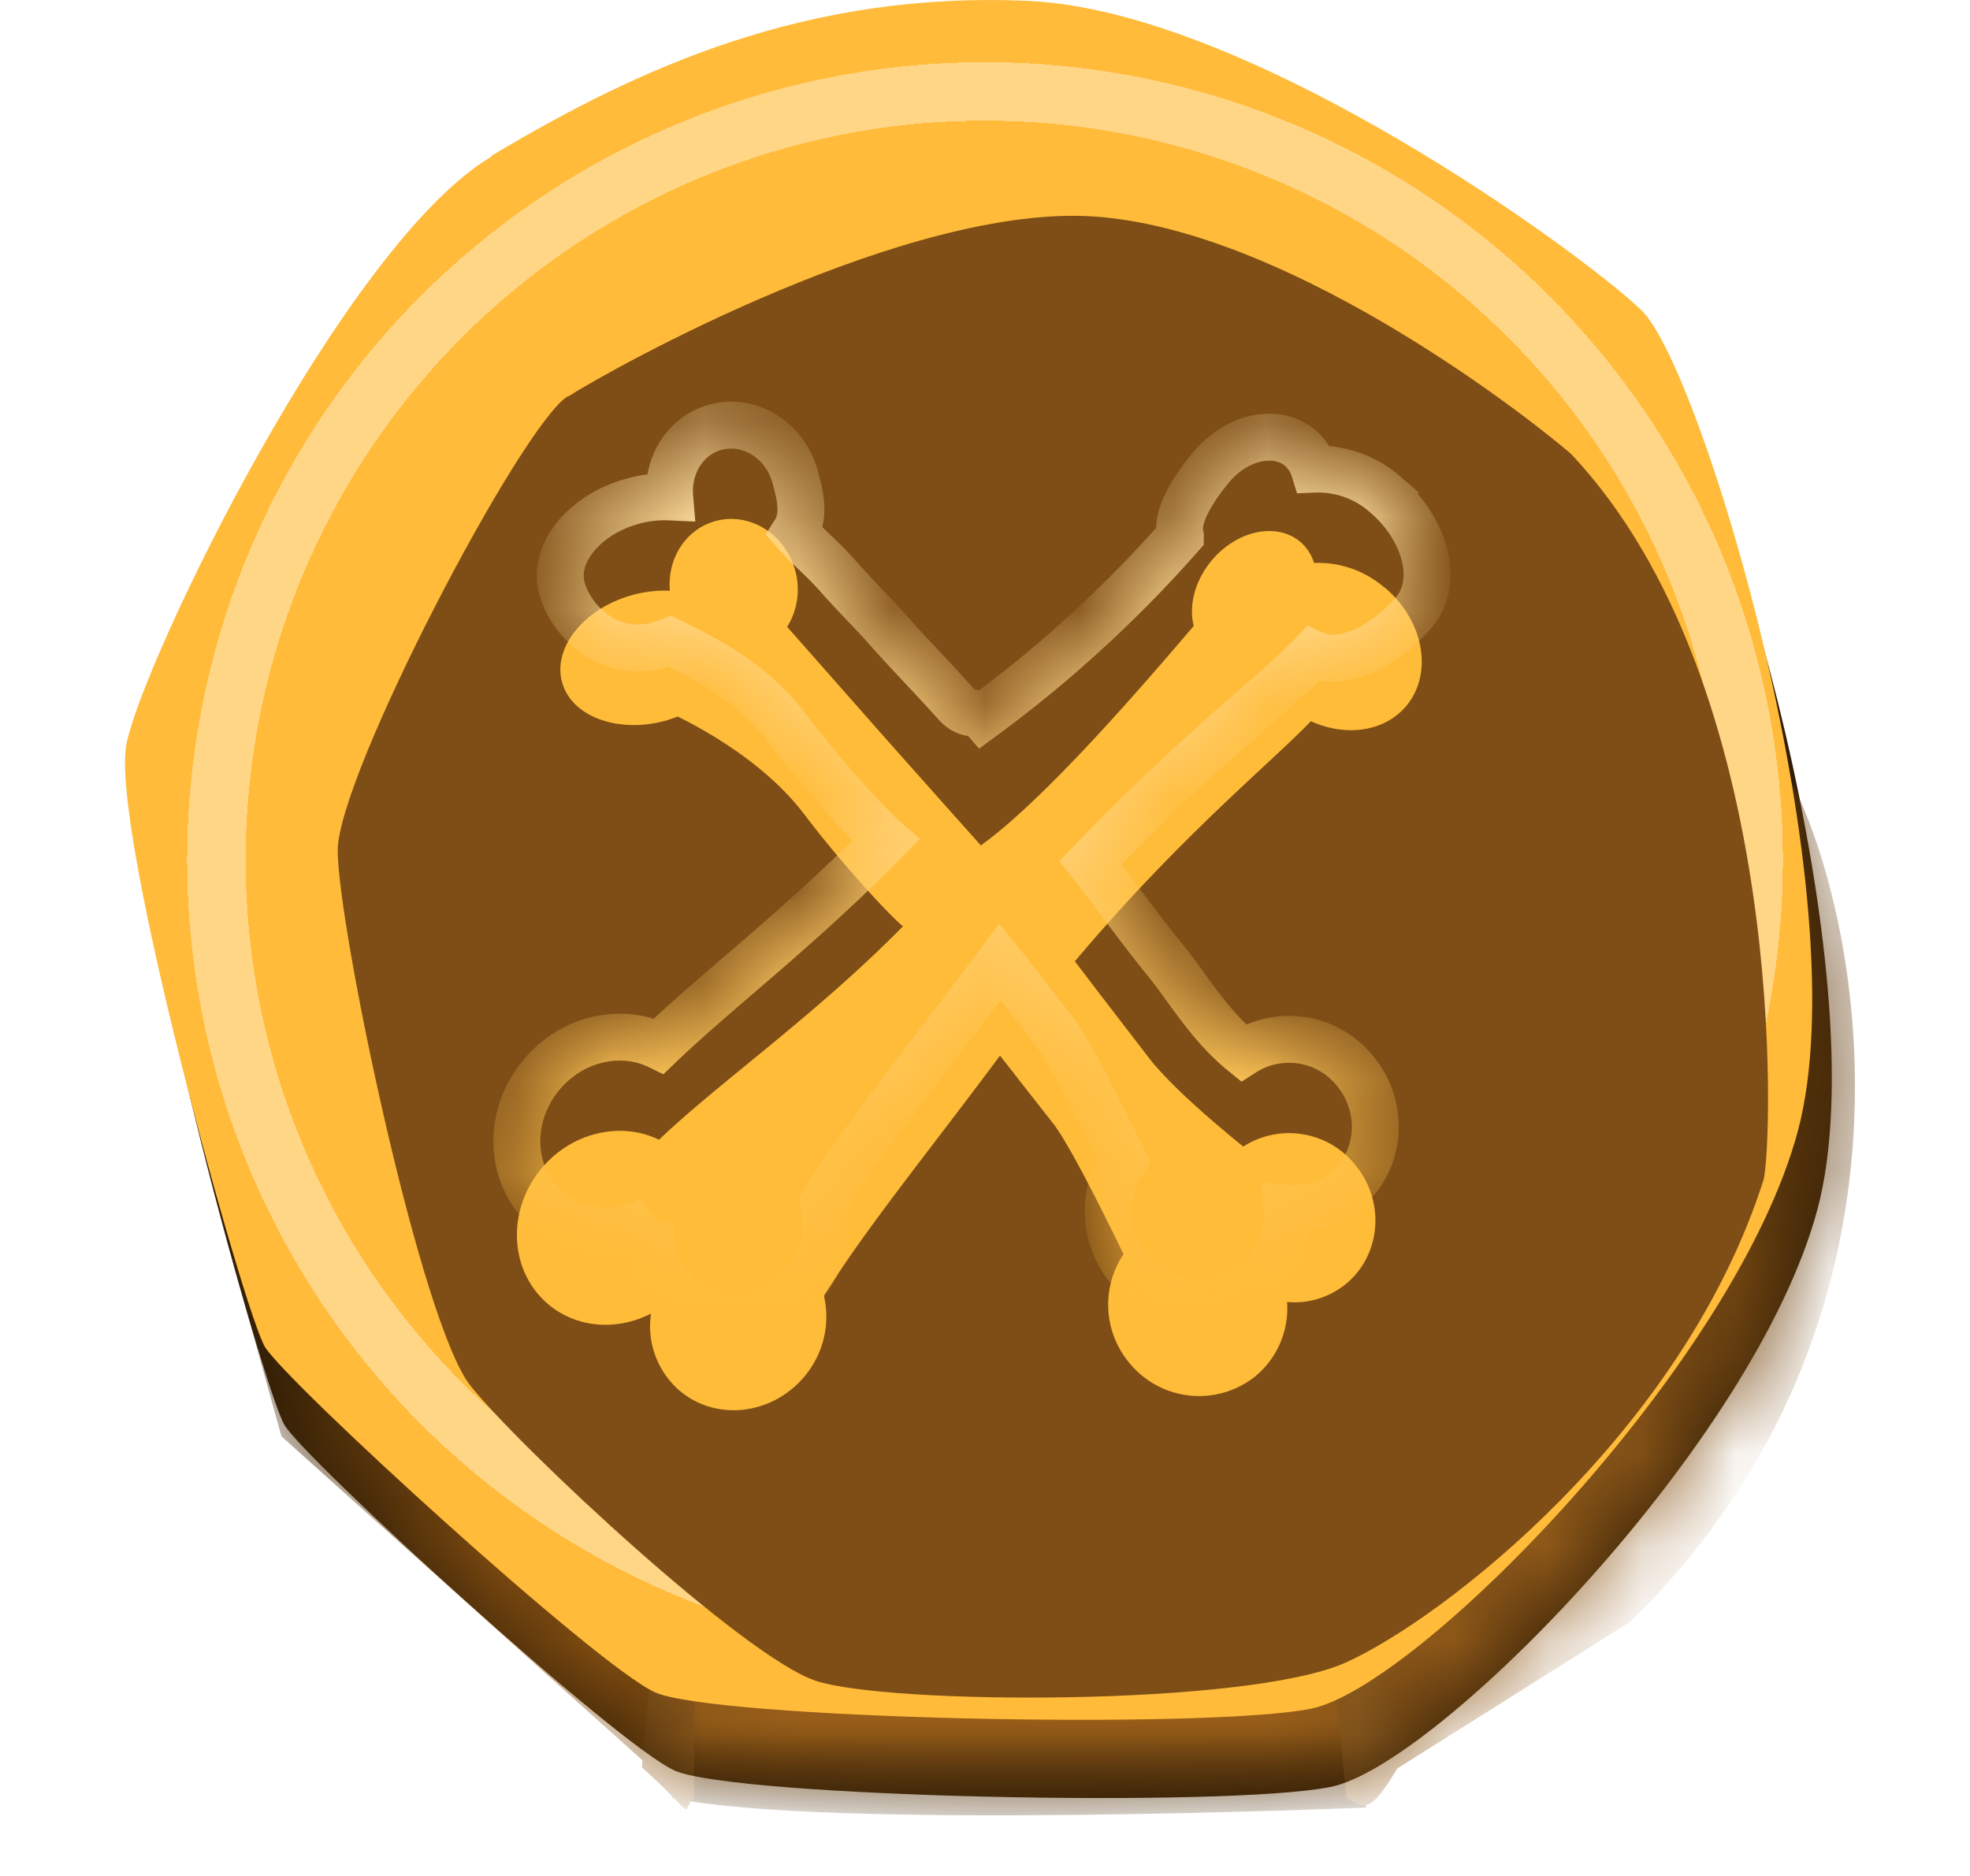 <svg xmlns="http://www.w3.org/2000/svg" xmlns:xlink="http://www.w3.org/1999/xlink" viewBox="0 0 21 20" fill="none"><style>.B{color-interpolation-filters:sRGB}.C{flood-opacity:0}</style><path d="M5.45 2.501C3.875 3.435 1.741 7.86 1.558 8.76s1.25 6.058 1.475 6.433 3.533 3.4 4.158 3.683 5.858.4 6.992.175 4.524-3.668 5.191-6.159-1.025-8.133-1.667-8.75S13.533.951 11.175.843s-4.15.708-5.725 1.65v.008z" fill="#301d06"/><mask id="A" maskUnits="userSpaceOnUse" x="1" y="0" width="19" height="20" mask-type="alpha"><path d="M5.45 2.501C3.875 3.435 1.741 7.86 1.558 8.76s1.25 6.058 1.475 6.433 3.533 3.4 4.158 3.683 5.858.4 6.992.175 4.524-3.668 5.191-6.159-1.025-8.133-1.667-8.75S13.533.951 11.175.843s-4.15.708-5.725 1.65v.008z" fill="#301d06"/></mask><g mask="url(#A)"><g filter="url(#C)"><path d="m3 15.313-.521-1.875 4.583 4.583v.938L3 15.313z" fill="url(#K)"/></g><g filter="url(#D)"><path d="M14.563 19.271s-5.833.243-7.396-.104v-1.146h7.188l.208 1.25z" fill="url(#L)"/></g><g filter="url(#E)"><path d="M19.042 8.229c1.083 4-2.778 8.264-4.792 9.896l.313.938 2.813-1.771c3.333-3.25 2.465-7.604 1.667-9.062z" fill="url(#M)"/></g><g filter="url(#F)"><path d="M7.399 19.167v-1.064l-.462-.284-.095 1.022c.635.577.393.491.557.326z" fill="#8d591b"/></g><g filter="url(#G)"><path d="m14.354 19.167-.104-1.042.347-.417.417.938c-.417.75-.451.625-.66.521z" fill="#8d5b1e"/></g></g><path d="M5.241 1.668c-1.575.933-3.708 5.358-3.892 6.258s1.25 6.058 1.475 6.433 3.533 3.4 4.158 3.683 5.858.4 6.992.175 4.524-3.667 5.191-6.159-1.025-8.133-1.667-8.75S13.325.118 10.966.01s-4.15.708-5.725 1.65v.008z" fill="url(#N)"/><g filter="url(#H)"><path d="M5.3 3.476c-.5.317-2.45 4.042-2.45 4.842s.883 5.042 1.417 5.708 2.908 2.883 3.675 3.142 4.608.275 5.65-.192 3.6-2.45 4.458-5.15c.092-.342.283-5.267-2.058-7.742-.658-.558-3.083-2.383-5.067-2.525s-5.117 1.6-5.617 1.917H5.3z" fill="#7e4e16"/></g><g filter="url(#I)"><path d="M14.758 5.264a1.08 1.08 0 0 0-.75-.262.49.49 0 0 0-.148-.226c-.252-.211-.675-.122-.944.2-.181.217-.245.482-.191.697-.555.652-1.588 1.85-2.269 2.34l-.31-.347-.703-.79-.572-.649-.48-.544a.755.755 0 0 0 .083-.61c-.111-.388-.493-.619-.854-.516-.315.09-.509.404-.479.741a1.29 1.29 0 0 0-.411.049c-.512.146-.842.563-.737.931s.606.547 1.118.401l.115-.039c.371.184.965.536 1.35 1.045.352.465.845 1.015 1.049 1.191-.943.958-1.964 1.666-2.6 2.275-.406-.197-.927-.082-1.251.304-.378.451-.346 1.101.073 1.452.307.257.737.281 1.093.097a.907.907 0 0 0 .308.825c.389.326.983.257 1.326-.153a.987.987 0 0 0 .209-.862c.443-.713 1.103-1.519 1.877-2.56l.25.32.306.39c.156.192.483.835.761 1.407a.966.966 0 0 0 .056 1.152.959.959 0 0 0 1.345.153.94.94 0 0 0 .342-.795.868.868 0 0 0 .623-.189c.378-.308.427-.876.108-1.268a.904.904 0 0 0-1.198-.2c-.363-.295-.761-.643-.985-.919l-.537-.698-.273-.358c1.113-1.324 2.083-2.109 2.516-2.56.37.168.784.115 1.017-.163.29-.347.187-.913-.231-1.263z" fill="#ffbc39"/></g><mask id="B" maskUnits="userSpaceOnUse" x="5" y="4" width="11" height="11" mask-type="alpha"><path d="M14.758 5.264a1.08 1.08 0 0 0-.75-.262.49.49 0 0 0-.148-.226c-.252-.211-.675-.122-.944.2-.181.217-.245.482-.191.697-.555.652-1.588 1.85-2.269 2.34l-.31-.347-.703-.79-.572-.649-.48-.544a.755.755 0 0 0 .083-.61c-.111-.388-.493-.619-.854-.516-.315.09-.509.404-.479.741a1.29 1.29 0 0 0-.411.049c-.512.146-.842.563-.737.931s.606.547 1.118.401l.115-.039c.371.184.965.536 1.35 1.045.352.465.845 1.015 1.049 1.191-.943.958-1.964 1.666-2.6 2.275-.406-.197-.927-.082-1.251.304-.378.451-.346 1.101.073 1.452.307.257.737.281 1.093.097a.907.907 0 0 0 .308.825c.389.326.983.257 1.326-.153a.987.987 0 0 0 .209-.862c.443-.713 1.103-1.519 1.877-2.56l.25.32.306.39c.156.192.483.835.761 1.407a.966.966 0 0 0 .056 1.152.959.959 0 0 0 1.345.153.94.94 0 0 0 .342-.795.868.868 0 0 0 .623-.189c.378-.308.427-.876.108-1.268a.904.904 0 0 0-1.198-.2c-.363-.295-.761-.643-.985-.919l-.537-.698-.273-.358c1.113-1.324 2.083-2.109 2.516-2.56.37.168.784.115 1.017-.163.29-.347.187-.913-.231-1.263z" fill="#ffbc39"/></mask><g filter="url(#J)" mask="url(#B)"><path d="M14.758 5.264a1.08 1.08 0 0 0-.75-.262.492.492 0 0 0-.148-.226c-.252-.212-.675-.122-.945.2-.18.216-.386.522-.333.738a13.311 13.311 0 0 1-2.108 1.93c-.065-.074-.154.004-.287-.144-.214-.24-.525-.561-.745-.81-.153-.173-.293-.305-.505-.544-.166-.189-.32-.31-.464-.473.108-.17.062-.381 0-.6-.111-.388-.494-.619-.854-.516-.315.09-.508.405-.48.741-.13-.006-.27.009-.41.05-.512.146-.842.562-.737.93.105.368.52.744 1.032.598a1.44 1.44 0 0 0 .116-.04c.37.185.868.422 1.253.931.352.465.845 1.015 1.049 1.191-.943.958-1.782 1.584-2.418 2.194-.405-.197-.926-.083-1.25.304-.379.451-.346 1.101.072 1.452.307.257.737.28 1.094.097a.906.906 0 0 0 .308.825c.388.326.982.257 1.326-.153a.985.985 0 0 0 .209-.862c.443-.713 1.103-1.52 1.877-2.56.083.102.164.208.25.32.095.123.195.253.306.39.156.191.483.835.761 1.407a.965.965 0 0 0 .056 1.152.957.957 0 0 0 1.345.153.94.94 0 0 0 .341-.795.864.864 0 0 0 .623-.19c.378-.307.427-.875.108-1.268a.904.904 0 0 0-1.198-.2c-.363-.294-.593-.696-.817-.971-.176-.216-.374-.48-.537-.698a14.3 14.3 0 0 0-.274-.358c1.184-1.23 1.94-1.775 2.373-2.226.37.168.842-.164 1.075-.442.29-.347.104-.915-.314-1.265Z" stroke="url(#O)" stroke-width=".5"/></g><defs><filter id="C" x="2.229" y="13.188" width="5.083" height="6.021" filterUnits="userSpaceOnUse" class="B"><feFlood class="C"/><feBlend in="SourceGraphic"/><feGaussianBlur stdDeviation=".125"/></filter><filter id="D" x="7.042" y="17.896" width="7.646" height="1.583" filterUnits="userSpaceOnUse" class="B"><feFlood class="C"/><feBlend in="SourceGraphic"/><feGaussianBlur stdDeviation=".062"/></filter><filter id="E" x="14" y="7.979" width="6.023" height="11.333" filterUnits="userSpaceOnUse" class="B"><feFlood class="C"/><feBlend in="SourceGraphic"/><feGaussianBlur stdDeviation=".125"/></filter><filter id="F" x="6.591" y="17.569" width="1.057" height="1.97" filterUnits="userSpaceOnUse" class="B"><feFlood class="C"/><feBlend in="SourceGraphic"/><feGaussianBlur stdDeviation=".125"/></filter><filter id="G" x="14" y="17.458" width="1.264" height="2.037" filterUnits="userSpaceOnUse" class="B"><feFlood class="C"/><feBlend in="SourceGraphic"/><feGaussianBlur stdDeviation=".125"/></filter><filter id="H" x="2.85" y="1.551" width="15.247" height="15.797" filterUnits="userSpaceOnUse" class="B"><feFlood class="C"/><feBlend in="SourceGraphic" result="B"/><feColorMatrix in="SourceAlpha" values="0 0 0 0 0 0 0 0 0 0 0 0 0 0 0 0 0 0 127 0" result="C"/><feOffset dx=".75" dy=".75"/><feComposite in2="C" operator="arithmetic" k2="-1" k3="1"/><feColorMatrix values="0 0 0 0 0.314 0 0 0 0 0.169 0 0 0 0 0 0 0 0 1 0"/><feBlend in2="B"/></filter><filter id="I" x="5.51" y="4.533" width="9.643" height="10.503" filterUnits="userSpaceOnUse" class="B"><feFlood result="A" class="C"/><feColorMatrix in="SourceAlpha" values="0 0 0 0 0 0 0 0 0 0 0 0 0 0 0 0 0 0 127 0" result="B"/><feOffset dy="1"/><feComposite in2="B" operator="out"/><feColorMatrix values="0 0 0 0 0 0 0 0 0 0 0 0 0 0 0 0 0 0 0.4 0"/><feBlend in2="A"/><feBlend in="SourceGraphic"/></filter><filter id="J" x="5.135" y="4.157" width="10.452" height="10.253" filterUnits="userSpaceOnUse" class="B"><feFlood class="C"/><feBlend in="SourceGraphic"/><feGaussianBlur stdDeviation=".062"/></filter><linearGradient id="K" x1="2.688" y1="15.104" x2="5.453" y2="15.479" xlink:href="#P"><stop stop-color="#3d2507"/><stop offset="1" stop-color="#885111"/></linearGradient><linearGradient id="L" x1="10.917" y1="18.333" x2="10.917" y2="19.687" xlink:href="#P"><stop stop-color="#985e19"/><stop offset="1" stop-color="#301d06"/></linearGradient><linearGradient id="M" x1="15.604" y1="17.083" x2="19.146" y2="12.396" xlink:href="#P"><stop offset=".324" stop-color="#8f5919"/><stop offset="1" stop-color="#633b0d"/></linearGradient><linearGradient id="O" x1="10.331" y1="4.533" x2="10.331" y2="14.036" xlink:href="#P"><stop stop-color="#ffe2aa"/><stop offset="1" stop-color="#ffbc39"/></linearGradient><linearGradient id="P" gradientUnits="userSpaceOnUse"/><radialGradient id="N" cx="0" cy="0" r="1" gradientTransform="matrix(0 9.168 -9.166 0 10.5 9.168)" xlink:href="#P"><stop stop-color="#ffbb39"/><stop offset=".058" stop-color="#ffbb39"/><stop offset=".058" stop-color="#ffd992"/><stop offset=".102" stop-color="#ffd992"/><stop offset=".103" stop-color="#ffbb39"/><stop offset=".255" stop-color="#ffbb39"/><stop offset=".255" stop-color="#ffce71"/><stop offset=".344" stop-color="#ffce71"/><stop offset=".344" stop-color="#ffbb39"/><stop offset=".481" stop-color="#ffbb39"/><stop offset=".482" stop-color="#ffd992"/><stop offset=".523" stop-color="#ffd992"/><stop offset=".524" stop-color="#ffbb39"/><stop offset=".552" stop-color="#ffbb39"/><stop offset=".552" stop-color="#ffd992"/><stop offset=".688" stop-color="#ffce71"/><stop offset=".688" stop-color="#ffbb39"/><stop offset=".859" stop-color="#ffbb39"/><stop offset=".859" stop-color="#ffd586"/><stop offset=".927" stop-color="#ffd586"/><stop offset=".927" stop-color="#ffbb39"/></radialGradient></defs></svg>